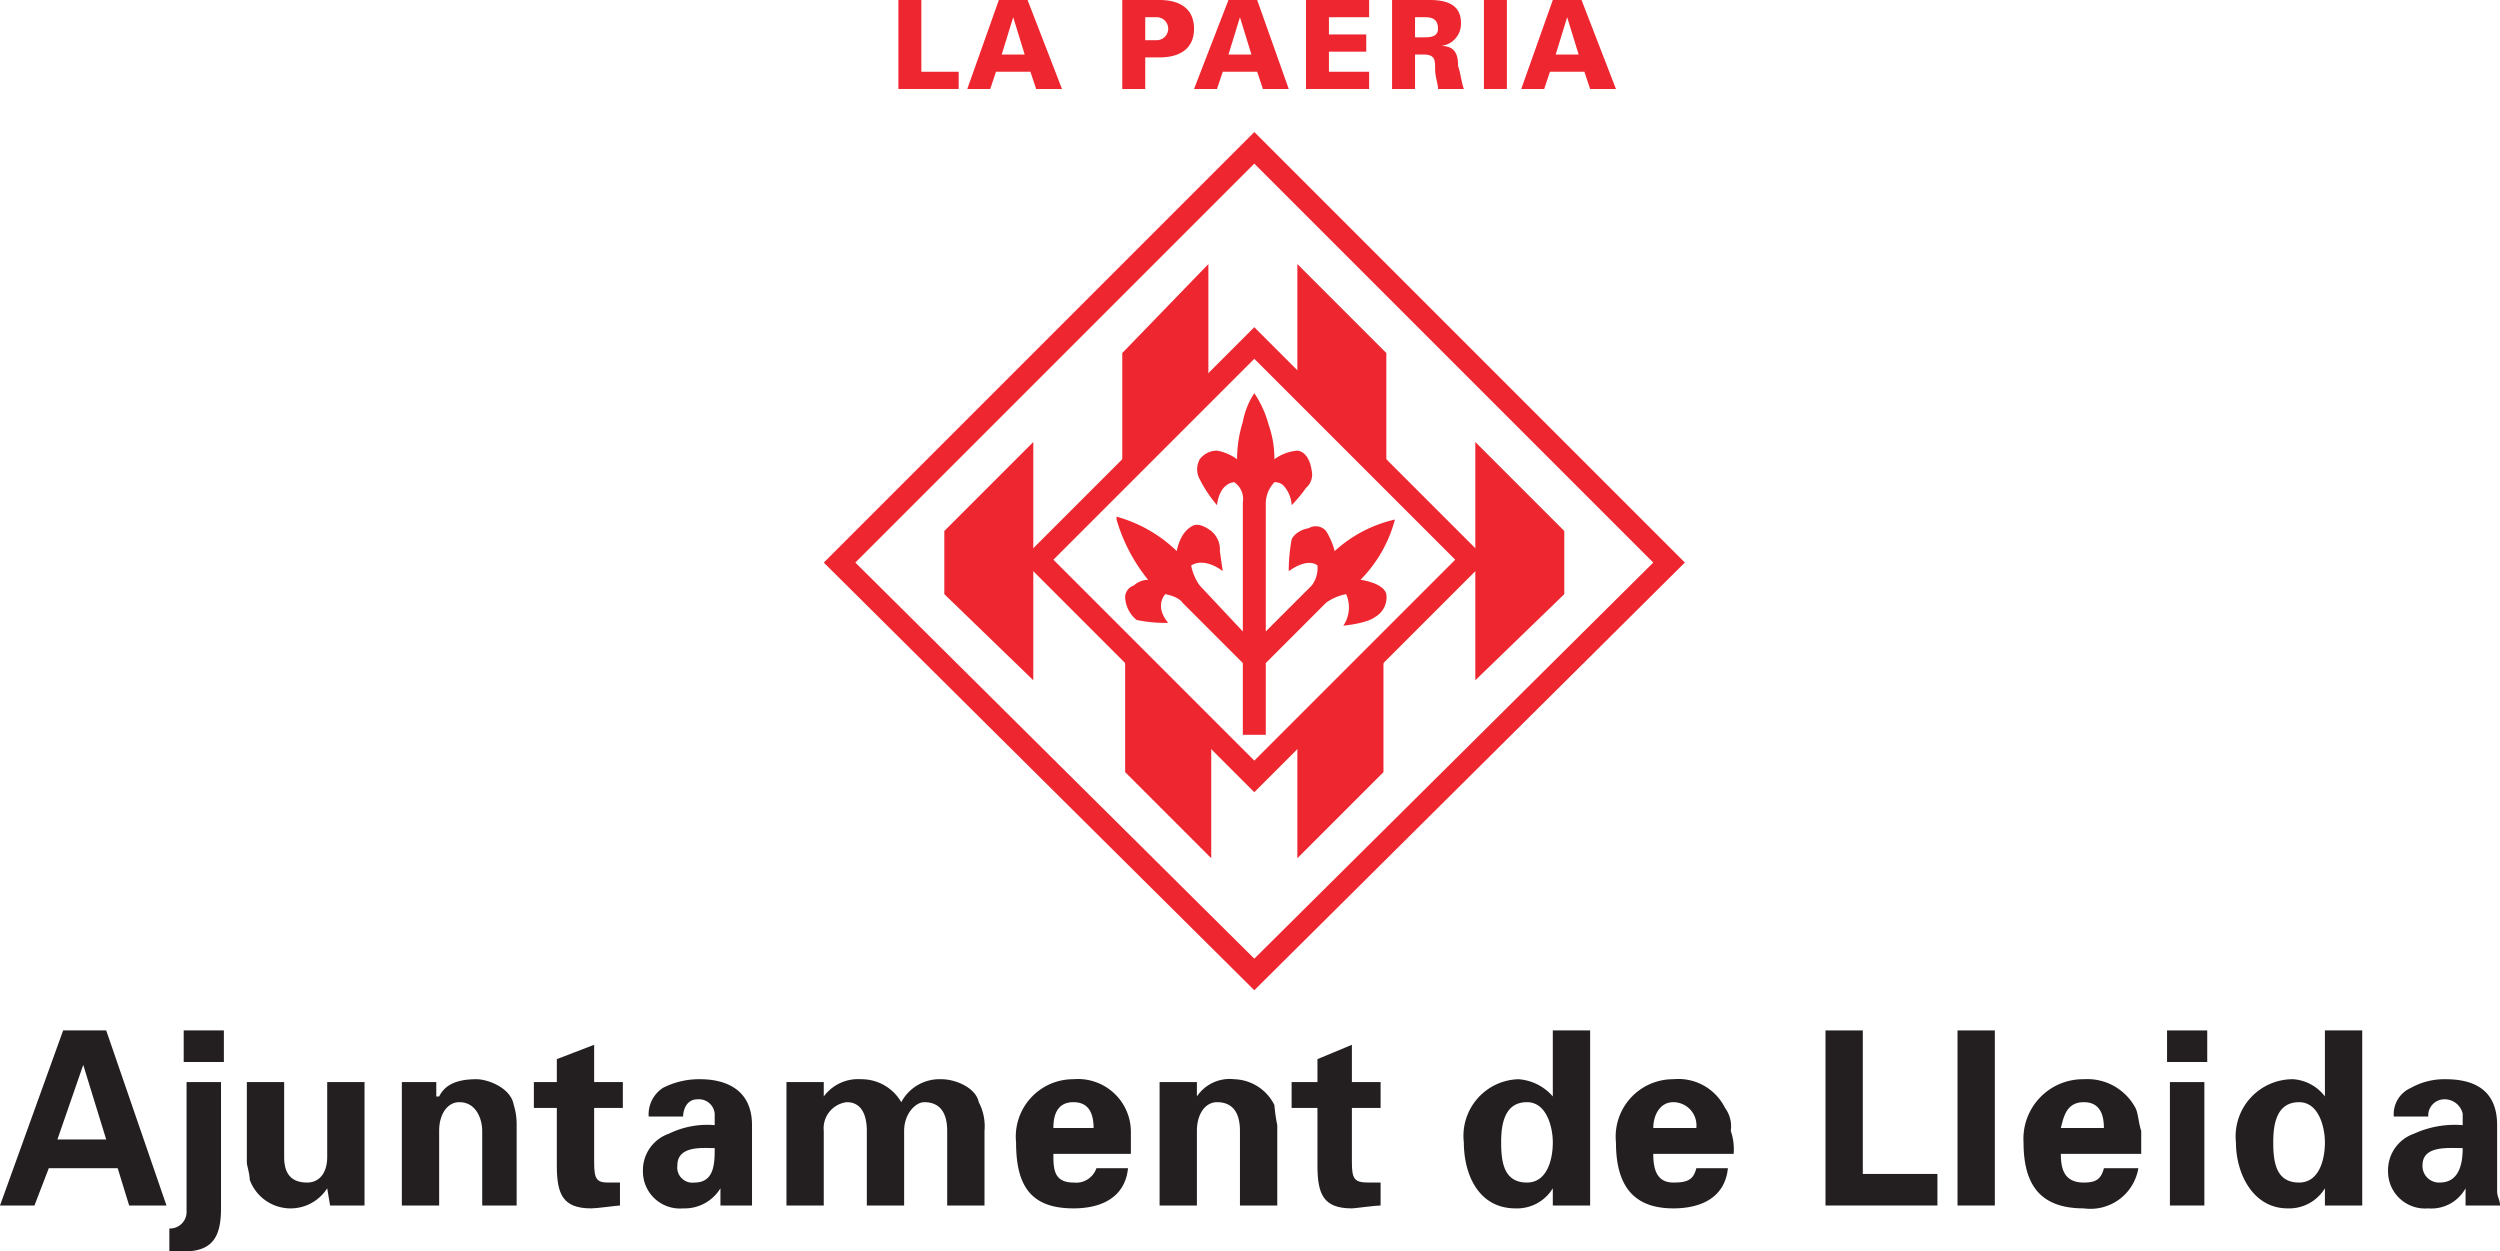<svg xmlns="http://www.w3.org/2000/svg" width="87.1" height="43.6" viewBox="0 0 87.1 43.6">
  <g id="la-paeria" transform="translate(-110.6 -7.5)">
    <path id="Trazado_602" data-name="Trazado 602" d="M112.6,47.2l.9-2.6.8,2.6Zm-.8,2.3.5-1.3h2.4l.4,1.3h1.3l-2.1-6.1h-1.5l-2.2,6.1Z" fill="#231f20" fill-rule="evenodd"/>
    <path id="Trazado_603" data-name="Trazado 603" d="M117,44.5h1.4V43.4H117Zm1.3.7h-1.2v4.5a.576.576,0,0,1-.6.6v.8h.5c1,0,1.3-.5,1.3-1.5Z" fill="#231f20" fill-rule="evenodd"/>
    <path id="Trazado_604" data-name="Trazado 604" d="M122.1,49.5h1.2V45.2H122v2.6c0,.6-.3.9-.7.9-.7,0-.8-.5-.8-.9V45.2h-1.3V48c0,.1.1.4.1.6a1.513,1.513,0,0,0,2.7.3Z" fill="#231f20" fill-rule="evenodd"/>
    <path id="Trazado_605" data-name="Trazado 605" d="M125.8,45.2h-1.2v4.3h1.3V46.9c0-.6.3-1,.7-1,.6,0,.8.6.8,1v2.6h1.2V46.7a2.252,2.252,0,0,0-.1-.7c-.1-.6-.9-.9-1.3-.9-.7,0-1.1.2-1.3.6h-.1Z" fill="#231f20" fill-rule="evenodd"/>
    <path id="Trazado_606" data-name="Trazado 606" d="M129.2,45.2v.9h.8v2c0,1,.2,1.5,1.2,1.5.2,0,.9-.1,1-.1v-.8h-.4c-.4,0-.5-.1-.5-.7V46.1h1v-.9h-1V43.9l-1.3.5v.8Z" fill="#231f20" fill-rule="evenodd"/>
    <path id="Trazado_607" data-name="Trazado 607" d="M134.4,46.4c0-.2.1-.6.5-.6a.552.552,0,0,1,.6.5v.4a3.049,3.049,0,0,0-1.6.3,1.342,1.342,0,0,0-.9,1.3,1.288,1.288,0,0,0,1.4,1.3,1.457,1.457,0,0,0,1.3-.7v.6h1.1V46.7c0-1.3-1-1.6-1.8-1.6a2.768,2.768,0,0,0-1.3.3,1.1,1.1,0,0,0-.5,1Zm1.1,1.1c0,.5,0,1.2-.7,1.2a.53.53,0,0,1-.6-.6c0-.7.9-.6,1.3-.6Z" fill="#231f20" fill-rule="evenodd"/>
    <path id="Trazado_608" data-name="Trazado 608" d="M139.3,45.2H138v4.3h1.3V46.9a.915.915,0,0,1,.8-1c.6,0,.7.6.7,1v2.6h1.3V46.9c0-.6.4-1,.7-1,.7,0,.8.6.8,1v2.6h1.3V46.9a1.8,1.8,0,0,0-.2-1c-.1-.5-.8-.8-1.3-.8a1.51,1.51,0,0,0-1.4.8,1.6,1.6,0,0,0-1.4-.8,1.486,1.486,0,0,0-1.3.6Z" fill="#231f20" fill-rule="evenodd"/>
    <path id="Trazado_609" data-name="Trazado 609" d="M147.3,46.8c0-.4.1-.9.7-.9s.7.5.7.9Zm2.7.9v-.8a1.842,1.842,0,0,0-2-1.8,2,2,0,0,0-2,2.2c0,1.5.5,2.3,2,2.3,1,0,1.8-.4,1.9-1.4h-1.1a.749.749,0,0,1-.8.5c-.7,0-.7-.5-.7-1Z" fill="#231f20" fill-rule="evenodd"/>
    <path id="Trazado_610" data-name="Trazado 610" d="M152.3,45.2H151v4.3h1.3V46.9c0-.6.3-1,.7-1,.7,0,.8.6.8,1v2.6h1.3V46.7a5.64,5.64,0,0,1-.1-.7,1.615,1.615,0,0,0-1.4-.9,1.375,1.375,0,0,0-1.3.6Z" fill="#231f20" fill-rule="evenodd"/>
    <path id="Trazado_611" data-name="Trazado 611" d="M155.6,45.2v.9h.9v2c0,1,.2,1.5,1.2,1.5.1,0,.8-.1,1-.1v-.8h-.4c-.5,0-.6-.1-.6-.7V46.1h1v-.9h-1V43.9l-1.2.5v.8Z" fill="#231f20" fill-rule="evenodd"/>
    <path id="Trazado_612" data-name="Trazado 612" d="M164.7,45.7h0a1.743,1.743,0,0,0-1.2-.6,1.973,1.973,0,0,0-1.9,2.2c0,1.1.5,2.3,1.8,2.3a1.457,1.457,0,0,0,1.3-.7v.6H166V43.4h-1.3Zm-1.8,1.6c0-.6.1-1.4.9-1.4.7,0,.9.9.9,1.4,0,.6-.2,1.4-.9,1.4C163,48.7,162.9,48,162.9,47.3Z" fill="#231f20" fill-rule="evenodd"/>
    <path id="Trazado_613" data-name="Trazado 613" d="M168.2,46.8c0-.4.2-.9.7-.9a.809.809,0,0,1,.8.9Zm2.8.9a1.949,1.949,0,0,0-.1-.8,1.077,1.077,0,0,0-.2-.8,1.812,1.812,0,0,0-1.8-1,2,2,0,0,0-2,2.2c0,1.5.6,2.3,2,2.3,1,0,1.8-.4,1.9-1.4h-1.1c-.1.4-.3.5-.8.5-.6,0-.7-.5-.7-1Z" fill="#231f20" fill-rule="evenodd"/>
    <path id="Trazado_614" data-name="Trazado 614" d="M178.1,49.5V48.4h-2.6v-5h-1.3v6.1Z" fill="#231f20" fill-rule="evenodd"/>
    <path id="Trazado_615" data-name="Trazado 615" d="M178.8,49.5h1.3V43.4h-1.3Z" fill="#231f20" fill-rule="evenodd"/>
    <path id="Trazado_616" data-name="Trazado 616" d="M182.4,46.8c.1-.4.2-.9.8-.9s.7.5.7.9Zm2.8.9v-.8c-.1-.3-.1-.6-.2-.8a1.9,1.9,0,0,0-1.8-1,2.075,2.075,0,0,0-2.1,2.2c0,1.5.6,2.3,2.1,2.3a1.691,1.691,0,0,0,1.9-1.4h-1.2c-.1.4-.3.5-.7.5-.7,0-.8-.5-.8-1Z" fill="#231f20" fill-rule="evenodd"/>
    <path id="Trazado_617" data-name="Trazado 617" d="M186.1,44.5h1.4V43.4h-1.4Zm.1,5h1.2V45.2h-1.2Z" fill="#231f20" fill-rule="evenodd"/>
    <path id="Trazado_618" data-name="Trazado 618" d="M191.6,45.7h0a1.524,1.524,0,0,0-1.1-.6,1.991,1.991,0,0,0-2,2.2c0,1.1.6,2.3,1.8,2.3a1.457,1.457,0,0,0,1.3-.7v.6h1.3V43.4h-1.3Zm-1.8,1.6c0-.6.1-1.4.9-1.4.7,0,.9.9.9,1.4,0,.6-.2,1.4-.9,1.4C189.9,48.7,189.8,48,189.8,47.3Z" fill="#231f20" fill-rule="evenodd"/>
    <path id="Trazado_619" data-name="Trazado 619" d="M195.2,46.4a.566.566,0,0,1,.6-.6.646.646,0,0,1,.6.5v.4a3.416,3.416,0,0,0-1.7.3,1.342,1.342,0,0,0-.9,1.3,1.288,1.288,0,0,0,1.4,1.3,1.357,1.357,0,0,0,1.3-.7v.6h1.2c0-.2-.1-.3-.1-.5V46.7c0-1.3-.9-1.6-1.8-1.6a2.375,2.375,0,0,0-1.2.3,1,1,0,0,0-.6,1Zm1.2,1.1c0,.5-.1,1.2-.8,1.2a.576.576,0,0,1-.6-.6c0-.7.9-.6,1.4-.6Z" fill="#231f20" fill-rule="evenodd"/>
    <path id="Trazado_620" data-name="Trazado 620" d="M144,10.6V10h-1.3V7.5h-.8v3.1Z" fill="#ee262f" fill-rule="evenodd"/>
    <path id="Trazado_621" data-name="Trazado 621" d="M145.5,9.4l.4-1.3.4,1.3Zm-.4,1.2.2-.6h1.2l.2.6h.9l-1.2-3.1h-1l-1.1,3.1Z" fill="#ee262f" fill-rule="evenodd"/>
    <path id="Trazado_622" data-name="Trazado 622" d="M150.5,8.9V8.1h.4a.4.4,0,0,1,0,.8Zm0,1.7V9.5h.5c.7,0,1.2-.3,1.2-1s-.5-1-1.2-1h-1.3v3.1Z" fill="#ee262f" fill-rule="evenodd"/>
    <path id="Trazado_623" data-name="Trazado 623" d="M153.4,9.4l.4-1.3.4,1.3Zm-.4,1.2.2-.6h1.2l.2.6h.9l-1.1-3.1h-1l-1.2,3.1Z" fill="#ee262f" fill-rule="evenodd"/>
    <path id="Trazado_624" data-name="Trazado 624" d="M158.3,10.6V10h-1.4V9.3h1.3V8.7h-1.3V8.1h1.4V7.5h-2.2v3.1Z" fill="#ee262f" fill-rule="evenodd"/>
    <path id="Trazado_625" data-name="Trazado 625" d="M159.9,9.4h.3c.4,0,.4.2.4.5s.1.5.1.7h.9c-.1-.3-.1-.5-.2-.8,0-.4-.1-.7-.6-.7a.773.773,0,0,0,.7-.8c0-.7-.6-.8-1.1-.8h-1.3v3.1h.8Zm0-.6V8.1h.3c.2,0,.5,0,.5.4,0,.3-.3.3-.5.3Z" fill="#ee262f" fill-rule="evenodd"/>
    <path id="Trazado_626" data-name="Trazado 626" d="M163.1,7.5h-.8v3.1h.8Z" fill="#ee262f" fill-rule="evenodd"/>
    <path id="Trazado_627" data-name="Trazado 627" d="M164.8,9.4l.4-1.3.4,1.3Zm-.4,1.2.2-.6h1.2l.2.6h.9l-1.2-3.1h-1l-1.1,3.1Z" fill="#ee262f" fill-rule="evenodd"/>
    <path id="Trazado_628" data-name="Trazado 628" d="M149.5,25.5h0a4.913,4.913,0,0,1,2.1,1.2s.1-.7.6-.9c0,0,.2-.1.6.2a.835.835,0,0,1,.3.7l.1.7s-.6-.5-1.1-.2a1.74,1.74,0,0,0,.3.7l1.5,1.6V25a.7.7,0,0,0-.3-.7s-.5,0-.6.8a4.5,4.5,0,0,1-.6-.9.72.72,0,0,1,0-.7.75.75,0,0,1,.6-.3,1.688,1.688,0,0,1,.7.3,4.344,4.344,0,0,1,.2-1.3,2.669,2.669,0,0,1,.4-1,3.65,3.65,0,0,1,.5,1.1,3.541,3.541,0,0,1,.2,1.2,1.578,1.578,0,0,1,.8-.3s.4,0,.5.7a.613.613,0,0,1-.2.6,4.431,4.431,0,0,1-.5.6,1.082,1.082,0,0,0-.3-.7.438.438,0,0,0-.3-.1,1.1,1.1,0,0,0-.3.7v4.5l1.6-1.6a1.013,1.013,0,0,0,.2-.7s-.3-.3-1,.2a5.937,5.937,0,0,1,.1-1.1s.1-.3.6-.4a.474.474,0,0,1,.6.1,2.489,2.489,0,0,1,.3.7,4.639,4.639,0,0,1,2.1-1.1,4.694,4.694,0,0,1-1.2,2.1s.8.1.9.5a.787.787,0,0,1-.4.8s-.2.2-1.1.3a1.14,1.14,0,0,0,.1-1.1,1.74,1.74,0,0,0-.7.3l-2.1,2.1v2.5h-.8V30.6l-2.1-2.1s-.1-.2-.6-.3c0,0-.4.4.1,1a4.907,4.907,0,0,1-1.1-.1,1.08,1.08,0,0,1-.4-.8.437.437,0,0,1,.3-.4.765.765,0,0,1,.5-.2,5.97,5.97,0,0,1-1.1-2.1v-.1Z" fill="#ee262f"/>
    <path id="Trazado_629" data-name="Trazado 629" d="M149.8,30v4.4l3,3V33.1Z" fill="#ee262f" fill-rule="evenodd"/>
    <path id="Trazado_630" data-name="Trazado 630" d="M152.7,21V16.7l-3,3.1v4.3Z" fill="#ee262f" fill-rule="evenodd"/>
    <path id="Trazado_631" data-name="Trazado 631" d="M155.8,33v4.4l3-3V30Z" fill="#ee262f" fill-rule="evenodd"/>
    <path id="Trazado_632" data-name="Trazado 632" d="M158.9,24.1V19.8l-3.1-3.1V21Z" fill="#ee262f" fill-rule="evenodd"/>
    <path id="Trazado_633" data-name="Trazado 633" d="M165.1,28.2V26L162,22.9v8.3Z" fill="#ee262f"/>
    <path id="Trazado_634" data-name="Trazado 634" d="M143.5,28.2V26l3.1-3.1v8.3Z" fill="#ee262f"/>
    <path id="Trazado_635" data-name="Trazado 635" d="M147.3,27l7,7,7-7-7-7Zm7,8.1L146.2,27l8.1-8.1,8.1,8.1Z" fill="#ee262f"/>
    <path id="Trazado_636" data-name="Trazado 636" d="M140.4,27.1l13.9,13.8,13.9-13.8L154.3,13.2ZM154.3,42l-15-14.9,15-15,15,15Z" fill="#ee262f"/>
  </g>
</svg>
